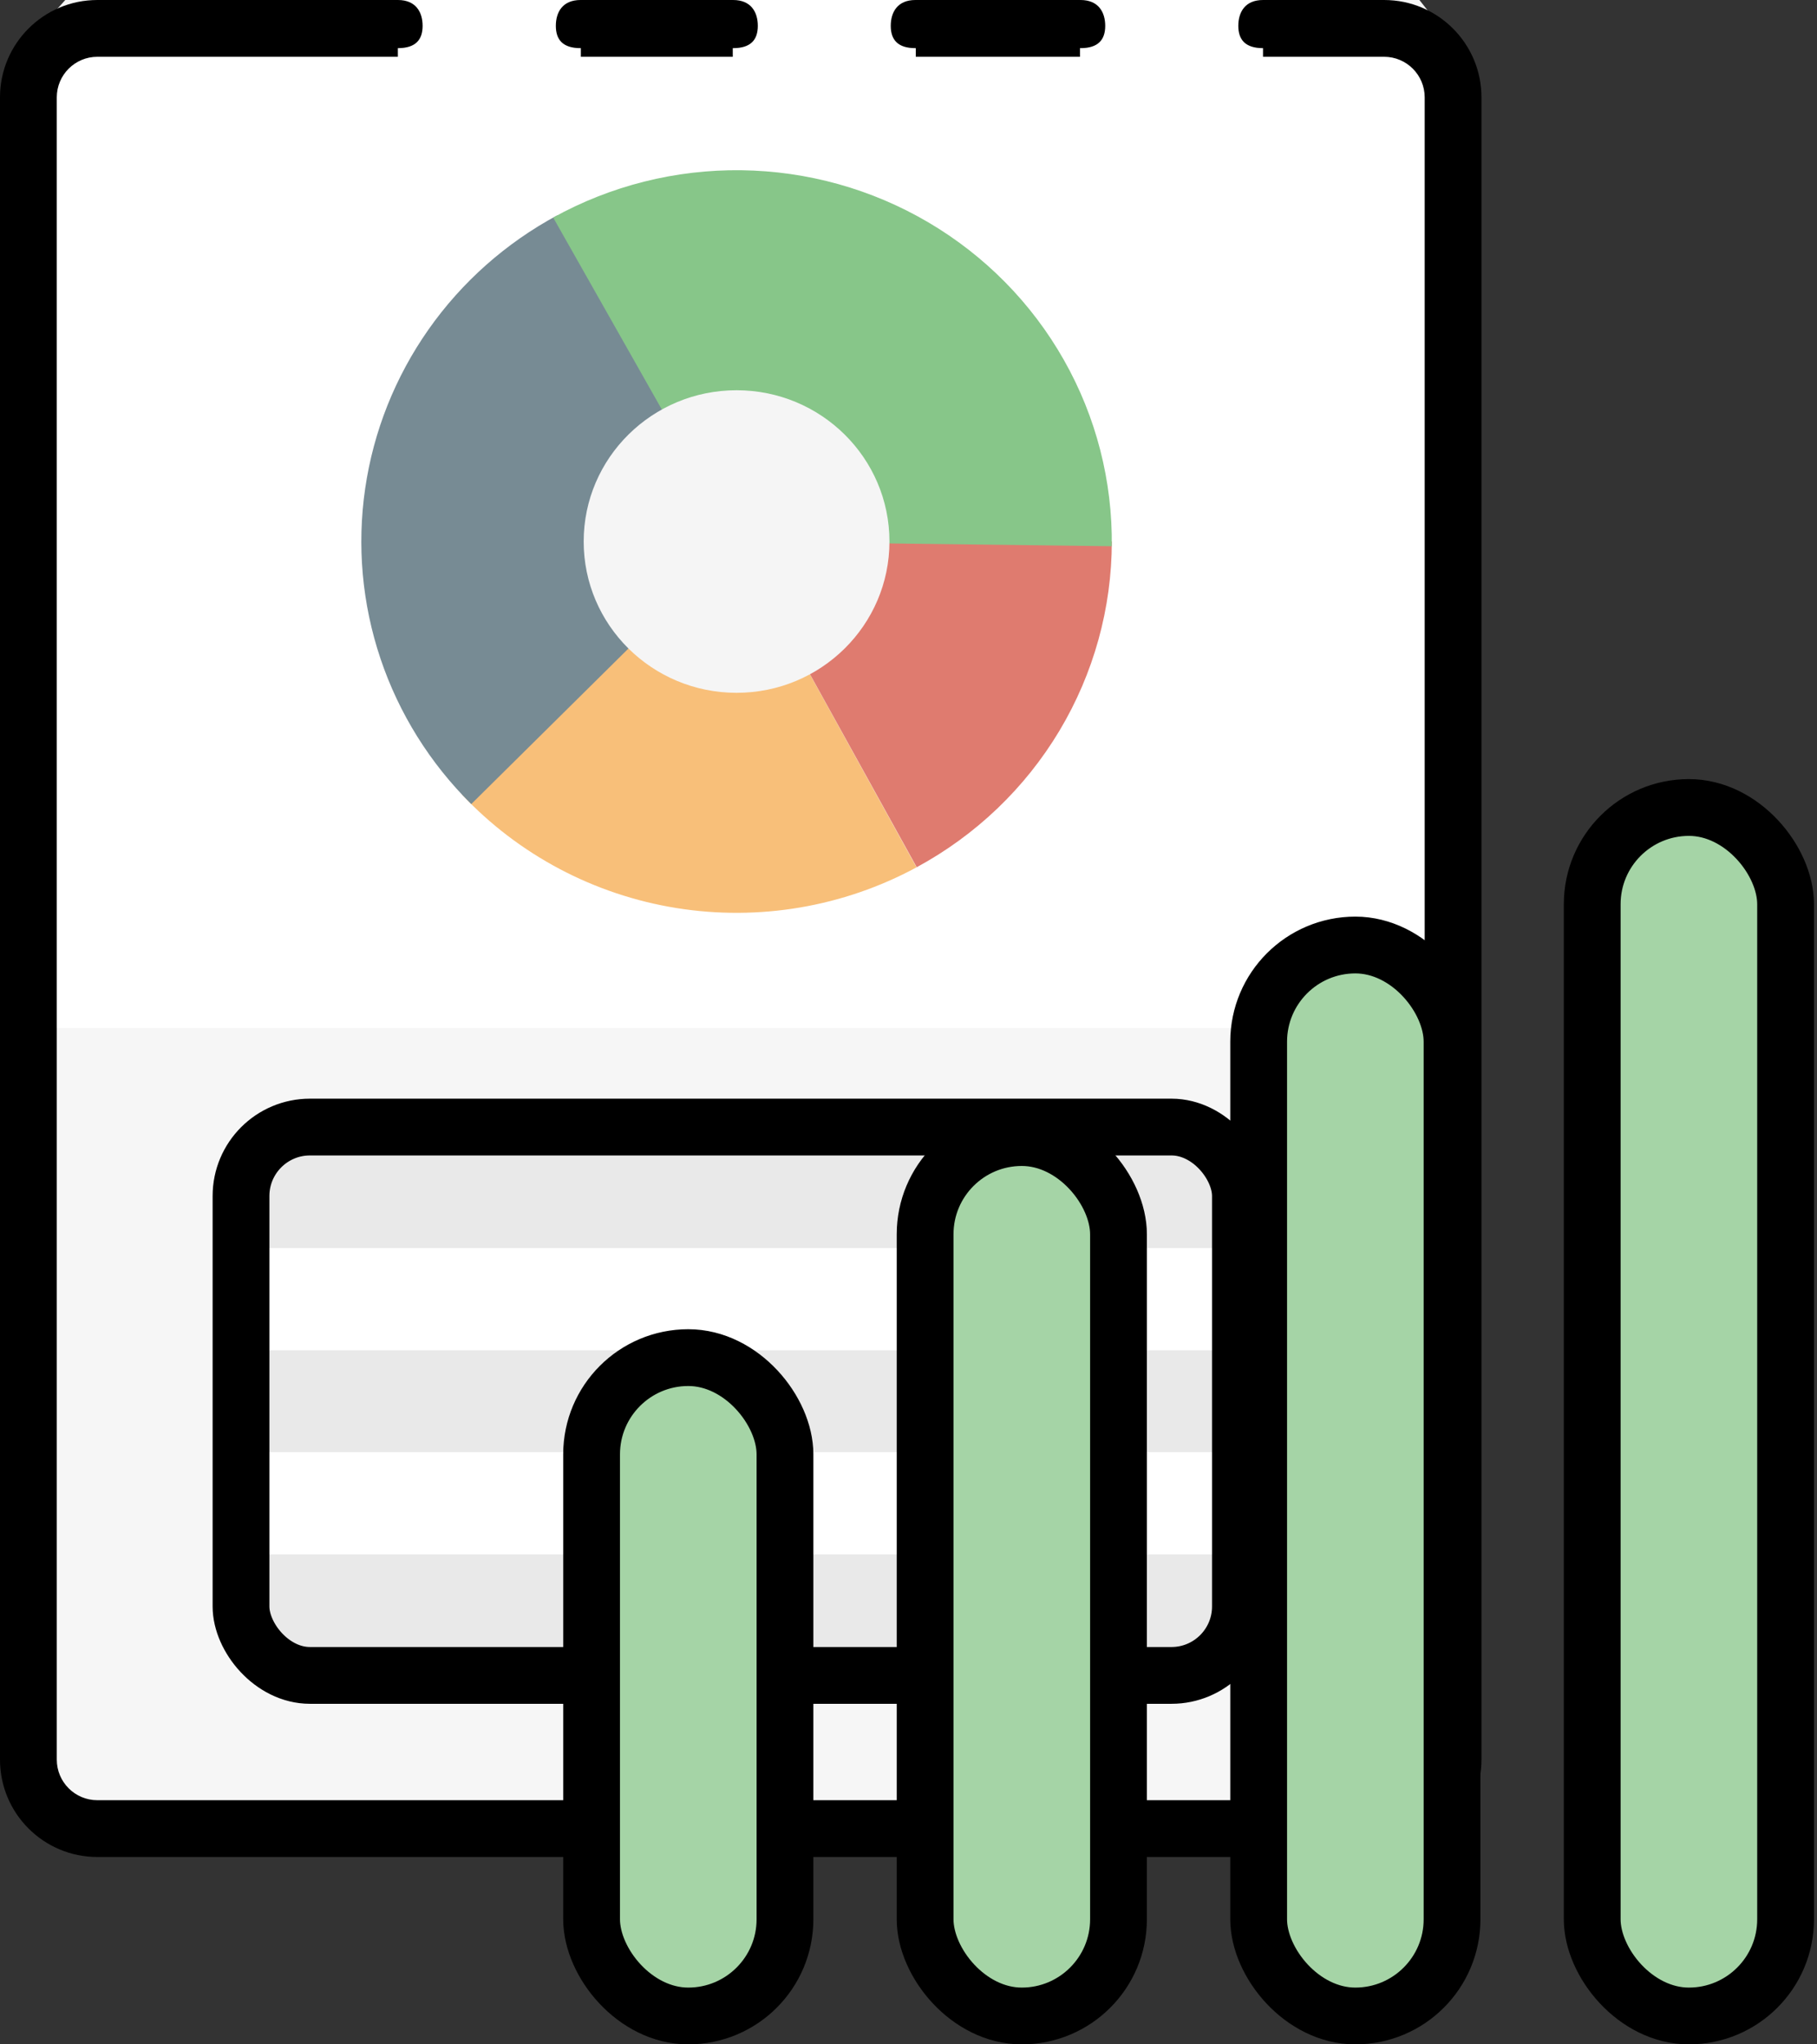 <svg xmlns="http://www.w3.org/2000/svg" width="56" height="63" viewBox="0 0 56 63" fill="none"><rect x="0" y="0" width="56" height="63" fill="#333333" stroke="none"/><path d="M33.045 -5.15221e-07L38.931 -2.63335e-07L43.746 -5.72468e-08L45.084 1.689L45.084 55.252L43.746 56.847L2.011 56.847L0.495 55.252L0.495 1.689L2.011 -1.84335e-06L12.088 -1.41209e-06L17.795 -1.16783e-06L22.433 -9.69379e-07L28.14 -7.25126e-07L33.045 -5.15221e-07Z" fill="#F6F6F6"></path><path d="M0.375 3C0.375 1.343 1.718 -6.11431e-10 3.375 -1.36567e-09L42.084 -1.89869e-08C43.741 -1.97411e-08 45.084 1.343 45.084 3L45.084 31.68L0.375 31.68L0.375 3Z" fill="white"></path><path fill-rule="evenodd" clip-rule="evenodd" d="M43.909 3L43.909 54.226C43.909 54.916 43.349 55.476 42.659 55.476L3 55.476C2.31 55.476 1.75 54.916 1.75 54.226L1.75 3C1.75 2.31 2.31 1.75 3 1.75L12.262 1.75L12.262 0L3 0C1.343 0 2.66435e-05 1.344 2.65704e-05 3L2.43074e-05 54.226C2.42342e-05 55.883 1.343 57.226 3 57.226L42.659 57.226C44.316 57.226 45.659 55.883 45.659 54.226L45.659 3C45.659 1.344 44.316 0 42.659 0L38.926 0L38.926 1.75L42.659 1.75C43.349 1.75 43.909 2.31 43.909 3ZM17.902 0L17.902 1.75L22.584 1.75L22.584 0L17.902 0ZM33.285 1.75L28.225 1.75L28.225 0L33.285 0L33.285 1.75Z" fill="black"></path><path d="M38.165 0.797C38.165 0.377 38.371 -4.14887e-08 38.926 -1.77554e-08C39.481 5.97784e-09 39.478 1.484 38.926 1.484C38.374 1.484 38.165 1.218 38.165 0.797Z" fill="black"></path><path d="M27.453 0.797C27.453 0.377 27.659 -4.10519e-08 28.213 -1.75685e-08C28.768 5.91491e-09 28.765 1.484 28.213 1.484C27.662 1.484 27.453 1.218 27.453 0.797Z" fill="black"></path><path d="M17.131 0.797C17.131 0.377 17.337 -4.10518e-08 17.892 -1.75685e-08C18.446 5.9149e-09 18.444 1.484 17.892 1.484C17.34 1.484 17.131 1.218 17.131 0.797Z" fill="black"></path><path d="M34.063 0.797C34.063 0.377 33.856 4.10519e-08 33.302 1.75685e-08C32.747 -5.91491e-09 32.75 1.484 33.302 1.484C33.854 1.484 34.063 1.218 34.063 0.797Z" fill="black"></path><path d="M23.356 0.797C23.356 0.377 23.15 4.10518e-08 22.595 1.75685e-08C22.041 -5.9149e-09 22.043 1.484 22.595 1.484C23.147 1.484 23.356 1.218 23.356 0.797Z" fill="black"></path><path d="M13.025 0.797C13.025 0.377 12.819 4.10518e-08 12.264 1.75685e-08C11.71 -5.9149e-09 11.713 1.484 12.264 1.484C12.816 1.484 13.025 1.218 13.025 0.797Z" fill="black"></path><path d="M28.247 26.729C25.991 27.949 23.388 28.39 20.849 27.983C18.311 27.575 15.982 26.343 14.231 24.479L22.701 16.688L28.247 26.729Z" fill="#F8BF79"></path><path d="M14.524 24.779C13.252 23.521 12.294 21.986 11.727 20.298C11.159 18.609 10.998 16.813 11.255 15.052C11.512 13.29 12.181 11.613 13.208 10.152C14.235 8.691 15.592 7.488 17.172 6.637L22.701 16.688L14.524 24.779Z" fill="#778B94"></path><path d="M34.266 16.688C34.266 18.741 33.707 20.756 32.65 22.522C31.592 24.288 30.073 25.74 28.253 26.725L22.701 16.688H34.266Z" fill="#DF7B6F"></path><path d="M17.049 6.704C18.82 5.723 20.821 5.22 22.85 5.246C24.88 5.272 26.867 5.826 28.611 6.852C30.356 7.879 31.797 9.341 32.789 11.093C33.782 12.845 34.29 14.825 34.265 16.833L22.701 16.688L17.049 6.704Z" fill="#87C689"></path><ellipse cx="22.701" cy="16.688" rx="4.712" ry="4.662" fill="#F5F5F5"></ellipse><rect x="7.442" y="34.806" width="30.723" height="16.846" fill="white"></rect><rect x="7.496" y="35.322" width="30.67" height="3.139" fill="#E9E9E9"></rect><rect x="7.496" y="41.611" width="30.67" height="3.139" fill="#E9E9E9"></rect><rect x="7.496" y="47.901" width="30.67" height="3.139" fill="#E9E9E9"></rect><rect x="7.428" y="34.732" width="30.802" height="16.898" rx="2.125" stroke="black" stroke-width="1.75"></rect><rect x="18.233" y="41.837" width="5.96" height="20.288" rx="2.98" fill="#A5D4A6" stroke="black" stroke-width="1.75"></rect><rect x="28.512" y="35.056" width="5.96" height="27.069" rx="2.98" fill="#A5D4A6" stroke="black" stroke-width="1.75"></rect><rect x="38.792" y="29.122" width="5.96" height="33.003" rx="2.98" fill="#A5D4A6" stroke="black" stroke-width="1.75"></rect><rect x="49.072" y="24.884" width="5.96" height="37.241" rx="2.98" fill="#A5D4A6" stroke="black" stroke-width="1.75"></rect></svg>
